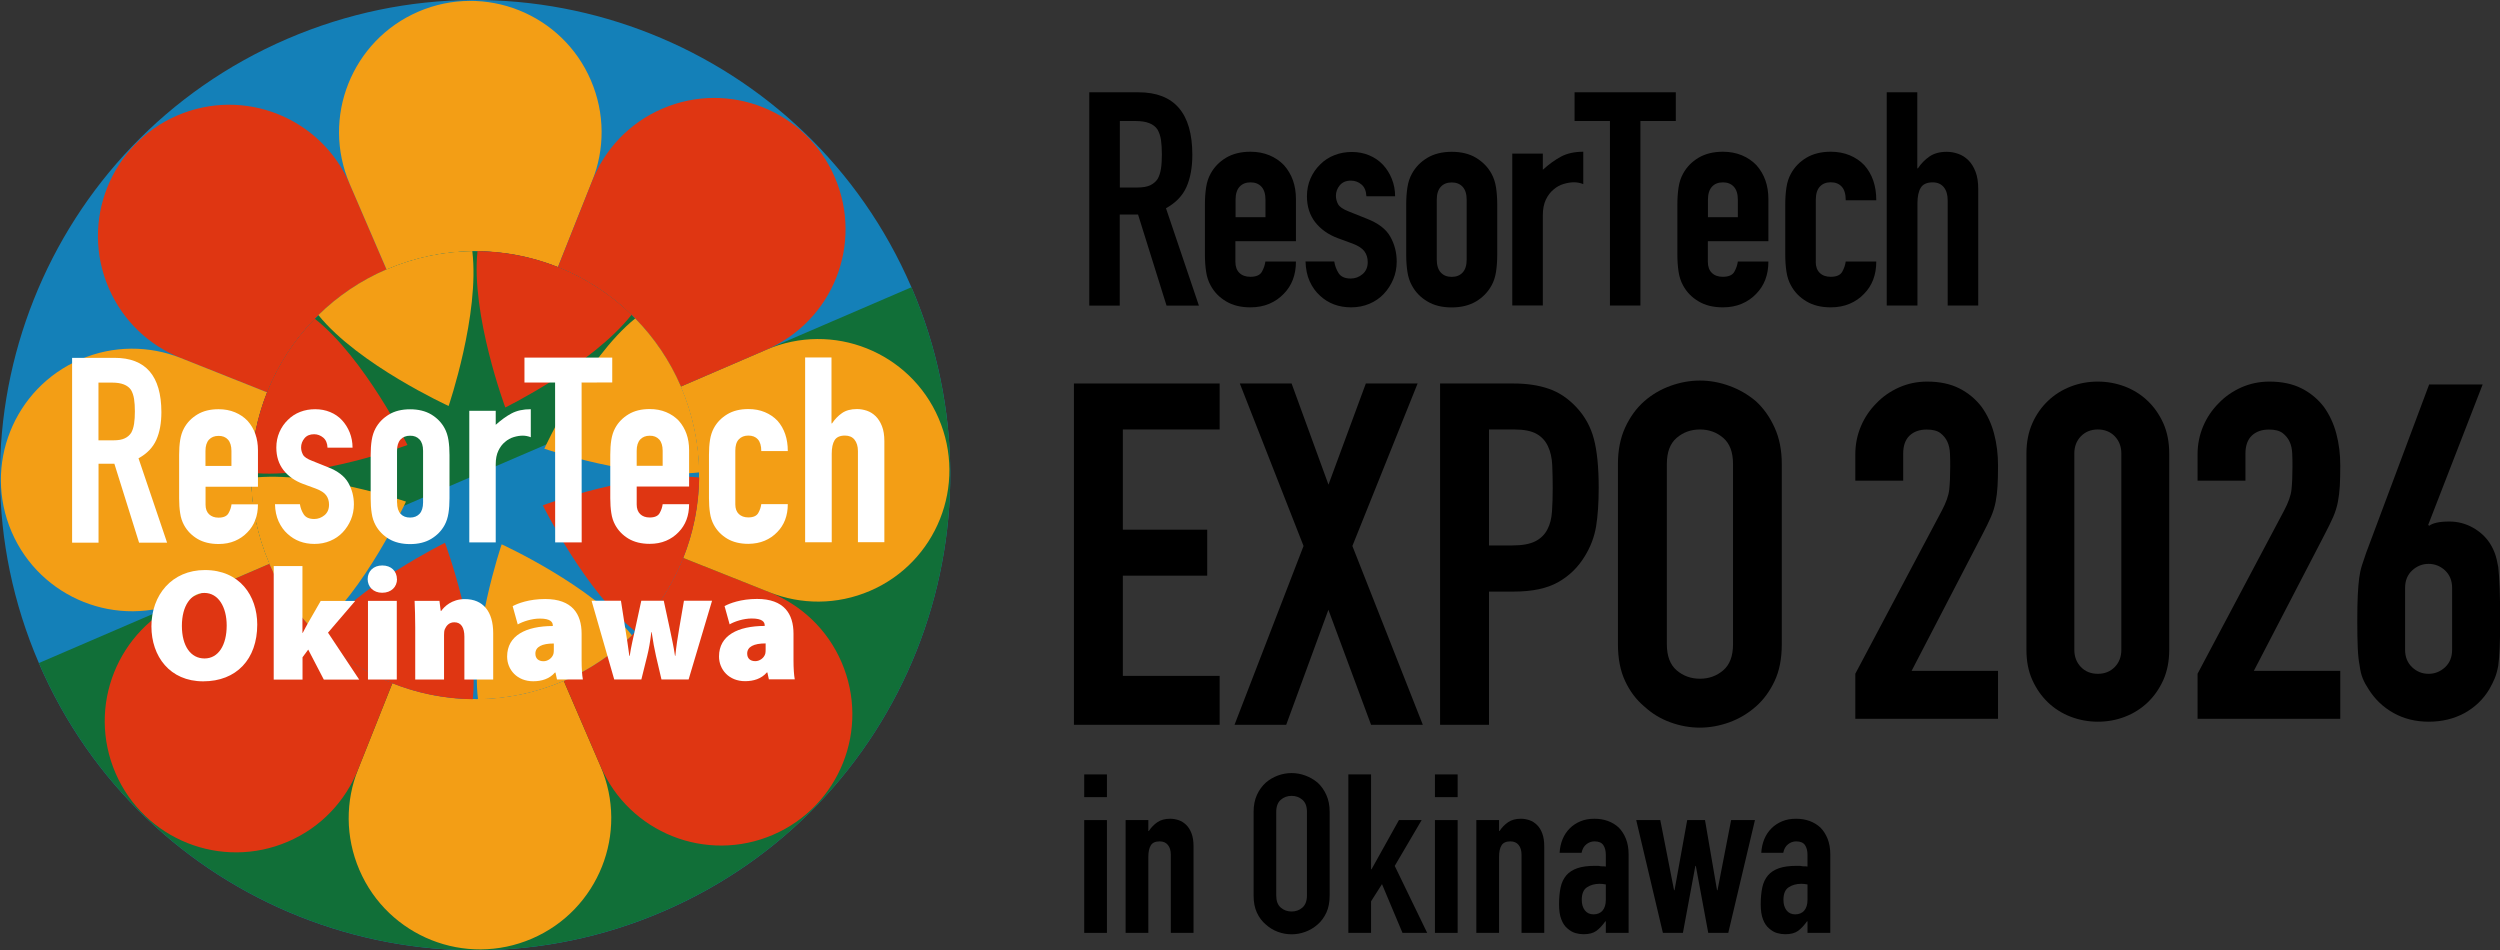 <?xml version="1.0" encoding="UTF-8"?>
<svg id="_レイヤー_2" data-name="レイヤー 2" xmlns="http://www.w3.org/2000/svg" viewBox="0 0 315.85 120.06">
  <rect x="0" y="0" width="315.85" height="120.06" fill="#333333" stroke="none"/>
  <defs>
    <style>
      .cls-1 {
        fill: #1480b8;
      }

      .cls-2 {
        fill: #fff;
      }

      .cls-3 {
        fill: #df3612;
      }

      .cls-4 {
        fill: #116f38;
      }

      .cls-5 {
        fill: #127c3b;
      }

      .cls-6 {
        fill: #f39e15;
      }
    </style>
  </defs>
  <g id="_レイヤー_1-2" data-name="レイヤー 1">
    <g>
      <g>
        <g>
          <path class="cls-1" d="M115.15,36.29C102.03,5.85,66.73-8.2,36.29,4.91,5.85,18.02-8.2,53.33,4.91,83.77c13.11,30.44,48.42,44.49,78.86,31.38,30.44-13.11,44.49-48.42,31.38-78.86"/>
          <path class="cls-4" d="M115.15,36.29c13.11,30.44-.93,65.75-31.38,78.86-30.44,13.11-65.75-.94-78.86-31.38"/>
        </g>
        <g>
          <g>
            <path class="cls-5" d="M86,48.84c-6.18-14.34-22.82-20.96-37.16-14.78-14.34,6.18-20.96,22.82-14.78,37.16,6.18,14.34,22.82,20.96,37.16,14.79,14.34-6.18,20.96-22.82,14.78-37.16"/>
            <path class="cls-3" d="M60.03,60.03l-15.84-36.77c-1.81-4.21-5.16-7.28-9.1-8.85-3.94-1.57-8.49-1.63-12.69.18-4.21,1.81-7.28,5.16-8.85,9.1-1.57,3.94-1.63,8.48.18,12.69,1.81,4.21,5.16,7.28,9.1,8.85l37.2,14.8Z"/>
            <line class="cls-6" x1="60.03" y1="60.03" x2="22.83" y2="45.23"/>
            <path class="cls-6" d="M60.03,60.03l-15.84-36.77c-1.81-4.21-1.75-8.75-.18-12.69,1.57-3.94,4.64-7.29,8.85-9.1,4.21-1.81,8.75-1.75,12.69-.18,3.94,1.57,7.29,4.64,9.1,8.85,1.81,4.21,1.75,8.75.18,12.69l-14.8,37.2Z"/>
            <path class="cls-6" d="M60.03,60.03l15.84,36.77c1.81,4.21,1.75,8.75.18,12.69-1.57,3.94-4.64,7.29-8.85,9.1-4.21,1.81-8.75,1.75-12.69.18-3.94-1.57-7.29-4.64-9.1-8.85-1.81-4.21-1.75-8.75-.18-12.69l14.8-37.2Z"/>
            <path class="cls-3" d="M60.03,60.03l15.84,36.77c1.81,4.21,5.16,7.28,9.1,8.85,3.94,1.57,8.49,1.63,12.69-.18,4.21-1.81,7.28-5.16,8.85-9.1,1.57-3.94,1.63-8.48-.18-12.69-1.81-4.21-5.16-7.28-9.1-8.85l-37.2-14.8Z"/>
            <line class="cls-6" x1="60.03" y1="60.03" x2="97.23" y2="74.83"/>
            <path class="cls-3" d="M60.03,60.03l-36.77,15.84c-4.21,1.81-7.28,5.16-8.85,9.1-1.57,3.94-1.63,8.49.18,12.69,1.81,4.21,5.16,7.28,9.1,8.85,3.94,1.57,8.49,1.63,12.69-.18,4.21-1.81,7.28-5.16,8.85-9.1l14.8-37.2Z"/>
            <path class="cls-6" d="M60.03,60.03l-36.77,15.84c-4.21,1.81-8.75,1.75-12.69.18-3.94-1.57-7.29-4.64-9.1-8.85-1.81-4.21-1.75-8.75-.18-12.69,1.57-3.94,4.64-7.29,8.85-9.1,4.2-1.81,8.75-1.75,12.69-.18l37.2,14.8Z"/>
            <line class="cls-6" x1="60.03" y1="60.03" x2="22.83" y2="45.23"/>
            <path class="cls-6" d="M60.03,60.03l36.77-15.84c4.21-1.81,8.75-1.75,12.69-.18,3.94,1.57,7.29,4.64,9.1,8.85,1.81,4.21,1.75,8.75.18,12.69-1.57,3.94-4.64,7.29-8.85,9.1-4.21,1.81-8.75,1.75-12.69.18l-37.2-14.8Z"/>
            <line class="cls-6" x1="60.03" y1="60.03" x2="97.23" y2="74.83"/>
            <path class="cls-3" d="M60.03,60.03l36.77-15.84c4.21-1.81,7.28-5.16,8.85-9.1,1.57-3.94,1.63-8.48-.18-12.69-1.81-4.21-5.16-7.28-9.1-8.85-3.94-1.57-8.48-1.63-12.69.18-4.21,1.81-7.28,5.16-8.85,9.1l-14.8,37.2Z"/>
            <path class="cls-1" d="M86,48.84c-6.18-14.34-22.82-20.96-37.16-14.78-14.34,6.18-20.96,22.82-14.78,37.16,6.18,14.34,22.82,20.96,37.16,14.79,14.34-6.18,20.96-22.82,14.78-37.16"/>
          </g>
          <path class="cls-1" d="M86,48.84c-6.18-14.34-22.82-20.96-37.16-14.78-14.34,6.18-20.96,22.82-14.78,37.16,6.18,14.34,22.82,20.96,37.16,14.79,14.34-6.18,20.96-22.82,14.78-37.16"/>
          <path class="cls-4" d="M34.06,71.22c-6.18-14.34.44-30.98,14.78-37.16,14.34-6.18,30.98.44,37.16,14.78l-51.95,22.38Z"/>
          <g>
            <path class="cls-6" d="M59.67,31.72c-3.63.04-7.3.79-10.84,2.31-3.3,1.42-6.18,3.4-8.61,5.77,5.06,6.28,16.46,11.49,16.46,11.49,0,0,3.95-11.59,2.99-19.57"/>
            <path class="cls-6" d="M60.39,88.34c3.63-.04,7.3-.79,10.84-2.31,3.3-1.42,6.18-3.4,8.61-5.77-5.06-6.28-16.46-11.49-16.46-11.49,0,0-3.94,11.59-2.99,19.57"/>
            <path class="cls-3" d="M39.76,40.26c-5.08,5.21-7.96,12.21-8.04,19.47,8.02.86,19.76-3.51,19.76-3.51,0,0-5.4-10.98-11.72-15.96"/>
            <path class="cls-3" d="M80.3,79.8c5.08-5.21,7.96-12.21,8.04-19.47-8.02-.86-19.76,3.51-19.76,3.51,0,0,5.4,10.98,11.72,15.96"/>
            <path class="cls-6" d="M31.72,60.39c.04,3.63.79,7.3,2.31,10.84,1.42,3.3,3.4,6.18,5.77,8.6,6.28-5.06,11.49-16.46,11.49-16.46,0,0-11.59-3.94-19.57-2.99"/>
            <path class="cls-6" d="M88.34,59.67c-.04-3.63-.79-7.3-2.31-10.84-1.42-3.3-3.4-6.18-5.77-8.6-6.28,5.06-11.49,16.46-11.49,16.46,0,0,11.59,3.94,19.57,2.99"/>
            <path class="cls-3" d="M40.26,80.3c5.21,5.08,12.21,7.96,19.47,8.04.86-8.02-3.51-19.76-3.51-19.76,0,0-10.98,5.4-15.96,11.72"/>
            <path class="cls-3" d="M79.8,39.76c-5.21-5.08-12.21-7.96-19.47-8.04-.86,8.02,3.51,19.76,3.51,19.76,0,0,10.98-5.4,15.96-11.72"/>
          </g>
          <g>
            <g>
              <path class="cls-2" d="M9.11,68.56v-23.35s5.37,0,5.37,0c3.93,0,5.9,2.28,5.91,6.85,0,1.38-.21,2.55-.64,3.51-.43.96-1.17,1.74-2.25,2.33l3.61,10.66h-3.54s-3.12-9.97-3.12-9.97h-2s0,9.97,0,9.97h-3.35ZM12.44,48.35v7.28s1.91,0,1.91,0c.59,0,1.06-.08,1.41-.25.35-.16.62-.4.82-.71.17-.31.29-.68.36-1.13.07-.45.1-.97.1-1.56,0-.59-.03-1.11-.1-1.56-.07-.45-.2-.84-.39-1.16-.42-.61-1.2-.92-2.36-.92h-1.74Z"/>
              <path class="cls-2" d="M32.59,61.49h-6.62s0,2.27,0,2.27c0,.52.15.93.44,1.21.3.28.69.43,1.2.43.63,0,1.05-.19,1.26-.56.21-.37.33-.74.38-1.12h3.34c0,1.46-.45,2.64-1.34,3.54-.44.46-.96.82-1.57,1.08-.61.26-1.3.39-2.07.39-1.05,0-1.94-.22-2.67-.65-.73-.44-1.3-1.02-1.69-1.74-.24-.44-.41-.94-.49-1.51-.09-.57-.13-1.19-.13-1.87v-5.48c0-.68.04-1.3.13-1.87.09-.57.25-1.07.49-1.51.39-.72.96-1.3,1.69-1.74.73-.44,1.62-.66,2.67-.66.76,0,1.46.13,2.08.39.62.26,1.15.62,1.59,1.08.87.98,1.31,2.22,1.31,3.71v4.59ZM25.96,58.87h3.28s0-1.9,0-1.9c0-.63-.15-1.11-.44-1.43-.29-.32-.69-.48-1.2-.47-.5,0-.9.16-1.2.48-.29.32-.44.79-.44,1.43v1.9Z"/>
              <path class="cls-2" d="M41.38,56.57c-.02-.57-.2-.99-.54-1.28-.34-.28-.73-.43-1.16-.43-.52,0-.93.17-1.21.51-.28.34-.43.73-.43,1.16,0,.31.08.61.23.9.15.3.55.56,1.18.8l1.97.79c1.25.48,2.1,1.14,2.58,1.97.47.83.71,1.74.71,2.72,0,.7-.13,1.35-.38,1.95-.25.6-.6,1.13-1.03,1.59s-.96.82-1.57,1.08c-.61.26-1.28.39-2,.39-1.36,0-2.49-.43-3.41-1.28-.46-.41-.83-.93-1.12-1.56-.28-.62-.44-1.35-.46-2.18h3.15c.07.46.22.88.48,1.28.25.39.69.59,1.33.59.48,0,.91-.16,1.3-.48.38-.32.57-.76.57-1.33,0-.46-.12-.85-.36-1.18-.24-.33-.68-.61-1.31-.85l-1.61-.59c-1.05-.39-1.88-.98-2.48-1.75-.6-.78-.9-1.72-.9-2.84,0-.7.13-1.35.39-1.95.26-.6.62-1.12,1.08-1.56.44-.44.95-.77,1.54-1,.59-.23,1.22-.34,1.9-.34.68,0,1.31.12,1.89.36.58.24,1.08.58,1.49,1.02.41.44.74.96.98,1.56.24.6.36,1.24.36,1.92h-3.15Z"/>
              <path class="cls-2" d="M46.83,57.49c0-.68.04-1.3.13-1.87.09-.57.25-1.07.49-1.51.39-.72.96-1.3,1.69-1.74s1.62-.66,2.67-.66c1.05,0,1.94.22,2.67.65.73.44,1.3,1.02,1.69,1.74.24.44.4.94.49,1.51.09.57.13,1.19.13,1.87v5.48c0,.68-.04,1.3-.13,1.87-.09.57-.25,1.07-.49,1.51-.39.72-.96,1.3-1.69,1.74-.73.44-1.62.66-2.67.66-1.05,0-1.94-.22-2.67-.65-.73-.44-1.3-1.02-1.69-1.74-.24-.44-.41-.94-.49-1.51-.09-.57-.13-1.19-.13-1.87v-5.48ZM50.17,63.49c0,.63.15,1.11.44,1.43.3.32.69.47,1.2.47s.9-.16,1.2-.48c.29-.32.44-.79.44-1.43v-6.53c0-.63-.15-1.11-.45-1.43-.3-.32-.69-.48-1.2-.47-.5,0-.9.16-1.2.48-.29.32-.44.79-.44,1.43v6.53Z"/>
              <path class="cls-2" d="M59.29,68.53v-16.63s3.34,0,3.34,0v1.77c.68-.61,1.34-1.09,2-1.44.66-.35,1.46-.53,2.43-.53v3.54c-.33-.13-.67-.2-1.02-.2-.35,0-.73.06-1.13.18-.4.12-.77.32-1.1.61-.35.28-.63.66-.85,1.12-.22.46-.33,1.03-.33,1.71v9.87s-3.34,0-3.34,0Z"/>
              <polygon class="cls-2" points="70.14 68.53 70.13 48.33 66.26 48.33 66.26 45.18 77.35 45.18 77.35 48.32 73.48 48.33 73.49 68.53 70.14 68.53"/>
              <path class="cls-2" d="M87.06,61.47h-6.62s0,2.27,0,2.27c0,.52.15.93.44,1.21.29.28.69.43,1.2.43.63,0,1.06-.19,1.26-.56.21-.37.33-.74.38-1.12h3.34c0,1.46-.45,2.64-1.34,3.54-.44.46-.96.82-1.57,1.08-.61.26-1.3.39-2.07.39-1.05,0-1.94-.22-2.67-.65-.73-.44-1.3-1.02-1.69-1.74-.24-.44-.41-.94-.49-1.51-.09-.57-.13-1.19-.13-1.87v-5.48c0-.68.04-1.3.13-1.87.09-.57.25-1.07.49-1.51.39-.72.96-1.3,1.69-1.74.73-.44,1.62-.66,2.67-.66.76,0,1.46.13,2.08.39.62.26,1.15.62,1.59,1.08.87.98,1.31,2.22,1.31,3.71v4.59ZM80.44,58.85h3.28s0-1.9,0-1.9c0-.63-.15-1.11-.44-1.43-.3-.32-.69-.48-1.2-.47-.5,0-.9.16-1.2.48-.29.32-.44.79-.44,1.43v1.9Z"/>
              <path class="cls-2" d="M92.9,63.73c0,.52.15.93.44,1.21.3.28.69.43,1.2.43.63,0,1.05-.19,1.26-.56.21-.37.33-.74.38-1.12h3.35c0,1.46-.45,2.64-1.34,3.54-.44.46-.96.82-1.57,1.08-.61.26-1.3.39-2.07.4-1.05,0-1.94-.22-2.67-.65-.73-.44-1.3-1.02-1.69-1.74-.24-.44-.41-.94-.49-1.51-.09-.57-.13-1.19-.13-1.87v-5.48c0-.68.04-1.3.13-1.87.09-.57.25-1.07.49-1.51.39-.72.96-1.3,1.69-1.74.73-.44,1.62-.66,2.67-.66.76,0,1.46.13,2.08.39.62.26,1.15.62,1.59,1.08.87.98,1.31,2.26,1.31,3.84h-3.35c0-.68-.15-1.17-.44-1.49-.29-.32-.69-.47-1.2-.47-.5,0-.9.16-1.2.48-.3.32-.44.79-.44,1.43v6.79Z"/>
              <path class="cls-2" d="M101.72,68.51v-23.35s3.33,0,3.33,0v8.33s.07,0,.07,0c.35-.52.77-.96,1.26-1.3.49-.34,1.12-.51,1.89-.51.41,0,.83.07,1.25.21.42.14.79.38,1.12.7.33.33.59.75.79,1.26.2.51.3,1.14.3,1.89v12.76s-3.34,0-3.34,0v-11.51c0-.61-.15-1.09-.43-1.44-.28-.35-.69-.52-1.21-.52-.63,0-1.07.2-1.31.59-.24.39-.36.96-.36,1.71v11.18s-3.34,0-3.34,0Z"/>
            </g>
            <g>
              <path class="cls-2" d="M32.5,78.91c0,4.38-2.63,7.17-6.83,7.17-4.22,0-6.54-3.16-6.54-6.95,0-3.96,2.59-7.11,6.76-7.11,4.38,0,6.61,3.24,6.61,6.89M22.98,79.07c0,2.56,1.12,4.12,2.86,4.12,1.77,0,2.8-1.71,2.8-4.16,0-2.34-1.05-4.12-2.82-4.12-1.72,0-2.84,1.65-2.84,4.16"/>
              <path class="cls-2" d="M38.21,79.96h.04c.23-.45.43-.84.65-1.22l1.62-2.82h4.36s-3.44,4.01-3.44,4.01l3.94,5.93h-4.47s-1.97-3.79-1.97-3.79l-.72.97v2.82s-3.64,0-3.64,0v-14.34s3.63,0,3.63,0v8.45Z"/>
              <path class="cls-2" d="M46.49,85.85v-9.94s3.64,0,3.64,0v9.94s-3.64,0-3.64,0ZM50.16,73.17c0,.97-.72,1.72-1.88,1.72-1.12,0-1.83-.76-1.83-1.72,0-.99.72-1.73,1.85-1.73,1.14,0,1.84.73,1.85,1.73"/>
              <path class="cls-2" d="M52.46,79.29c0-1.32-.04-2.46-.08-3.38h3.14s.16,1.27.16,1.27h.07c.36-.52,1.31-1.49,2.98-1.49,2.31,0,3.58,1.58,3.58,4.3v5.86s-3.64,0-3.64,0v-5.41c0-1.14-.4-1.82-1.27-1.82-.71,0-1.03.49-1.2.87-.08.18-.1.46-.1.73v5.63s-3.64,0-3.64,0v-6.55Z"/>
              <path class="cls-2" d="M70.37,85.84l-.19-.87h-.07c-.69.8-1.68,1.1-2.75,1.1-2.03,0-3.29-1.46-3.29-3.12,0-2.67,2.39-3.85,5.77-3.86v-.09c0-.41-.31-.85-1.63-.85-1.05,0-2.16.38-2.8.74l-.64-2.31c.64-.34,2.05-.9,4.11-.9,3.42,0,4.6,1.9,4.6,4.38v3.36c0,.99.06,1.91.16,2.42h-3.27ZM69.96,81.3c-1.49,0-2.32.42-2.32,1.28,0,.64.42.96,1.03.96.52,0,1.08-.37,1.25-.92.04-.15.05-.33.05-.51v-.81Z"/>
              <path class="cls-2" d="M78.45,75.9l.57,3.66c.16.99.34,2.12.49,3.3h.05c.17-1.18.46-2.34.66-3.27l.8-3.69h2.84s.76,3.53.76,3.53c.23,1.12.49,2.25.66,3.43h.04c.12-1.18.29-2.33.49-3.46l.6-3.5h3.55s-2.96,9.94-2.96,9.94h-3.43s-.69-2.95-.69-2.95c-.21-.92-.36-1.76-.55-3.03h-.04c-.15,1.27-.31,2.15-.52,3l-.74,2.98h-3.43s-2.86-9.94-2.86-9.94h3.71Z"/>
              <path class="cls-2" d="M97.14,85.83l-.19-.87h-.07c-.69.8-1.68,1.1-2.75,1.1-2.03,0-3.29-1.46-3.29-3.12,0-2.67,2.39-3.85,5.77-3.86v-.09c0-.41-.31-.85-1.63-.85-1.05,0-2.16.37-2.8.74l-.64-2.31c.64-.34,2.05-.9,4.11-.9,3.42,0,4.6,1.9,4.6,4.38v3.36c0,.99.06,1.91.16,2.42h-3.27ZM96.72,81.29c-1.48,0-2.32.42-2.32,1.28,0,.64.41.96,1.03.96.52,0,1.08-.37,1.25-.92.04-.15.05-.33.05-.51v-.81Z"/>
            </g>
          </g>
        </g>
      </g>
      <g>
        <g>
          <path d="M137.62,38.6V11.66h6.21c4.54,0,6.81,2.64,6.81,7.91,0,1.59-.25,2.94-.74,4.05-.49,1.11-1.36,2.01-2.59,2.69l4.16,12.3h-4.09l-3.6-11.51h-2.31v11.51h-3.86ZM141.48,15.29v8.4h2.2c.68,0,1.22-.09,1.63-.28.4-.19.72-.46.95-.81.2-.35.34-.79.42-1.31.08-.52.11-1.12.11-1.8s-.04-1.28-.11-1.8c-.08-.52-.23-.96-.45-1.34-.48-.71-1.39-1.06-2.73-1.06h-2.01Z"/>
          <path d="M163.73,30.47h-7.65v2.61c0,.61.17,1.07.51,1.4.34.33.8.49,1.38.49.73,0,1.22-.21,1.46-.64.24-.43.38-.86.44-1.29h3.86c0,1.69-.52,3.05-1.55,4.09-.51.53-1.11.95-1.82,1.25-.71.3-1.5.45-2.38.45-1.21,0-2.24-.25-3.08-.76-.85-.5-1.5-1.17-1.95-2.01-.28-.5-.47-1.08-.57-1.74-.1-.66-.15-1.38-.15-2.16v-6.32c0-.78.05-1.5.15-2.16.1-.66.29-1.24.57-1.74.45-.83,1.1-1.5,1.95-2.01.84-.5,1.87-.76,3.08-.76.88,0,1.68.15,2.4.45s1.33.72,1.84,1.25c1.01,1.14,1.51,2.56,1.51,4.28v5.3ZM156.09,27.44h3.79v-2.2c0-.73-.17-1.28-.51-1.65-.34-.37-.8-.55-1.38-.55s-1.04.18-1.38.55c-.34.37-.51.92-.51,1.65v2.2Z"/>
          <path d="M172.63,24.79c-.03-.66-.23-1.15-.62-1.48-.39-.33-.84-.49-1.34-.49-.61,0-1.07.2-1.4.59-.33.39-.49.84-.49,1.34,0,.35.09.7.27,1.04.18.34.63.65,1.36.93l2.27.91c1.44.56,2.43,1.31,2.97,2.27.54.96.81,2.01.81,3.14,0,.81-.15,1.56-.44,2.25-.29.69-.69,1.31-1.19,1.84-.5.53-1.11.95-1.82,1.25-.71.3-1.48.45-2.31.45-1.56,0-2.88-.49-3.94-1.48-.53-.48-.96-1.08-1.29-1.8-.33-.72-.5-1.56-.53-2.52h3.63c.08.53.26,1.02.55,1.48.29.45.8.68,1.53.68.55,0,1.05-.18,1.49-.55.44-.37.66-.88.66-1.53,0-.53-.14-.98-.42-1.36-.28-.38-.78-.71-1.51-.98l-1.85-.68c-1.21-.45-2.16-1.13-2.86-2.02-.69-.9-1.04-1.99-1.04-3.27,0-.81.15-1.56.45-2.25.3-.69.72-1.29,1.25-1.8.5-.5,1.1-.89,1.78-1.15.68-.27,1.41-.4,2.2-.4s1.51.14,2.18.42c.67.28,1.24.67,1.72,1.17.48.51.86,1.1,1.14,1.8.28.69.42,1.43.42,2.21h-3.63Z"/>
          <path d="M177.66,25.85c0-.78.05-1.5.15-2.16.1-.66.29-1.24.57-1.74.45-.83,1.1-1.5,1.95-2.01.84-.5,1.87-.76,3.08-.76s2.24.25,3.08.76c.84.51,1.49,1.17,1.95,2.01.28.51.47,1.09.57,1.74.1.66.15,1.38.15,2.16v6.32c0,.78-.05,1.5-.15,2.16-.1.66-.29,1.24-.57,1.74-.46.83-1.1,1.5-1.95,2.01-.85.5-1.87.76-3.08.76s-2.24-.25-3.08-.76c-.85-.5-1.5-1.17-1.95-2.01-.28-.5-.47-1.08-.57-1.74-.1-.66-.15-1.38-.15-2.16v-6.32ZM181.52,32.78c0,.73.17,1.28.51,1.65.34.37.8.55,1.38.55s1.04-.18,1.38-.55c.34-.37.51-.91.51-1.65v-7.53c0-.73-.17-1.28-.51-1.65-.34-.37-.8-.55-1.38-.55s-1.04.18-1.38.55c-.34.37-.51.92-.51,1.65v7.53Z"/>
          <path d="M191.06,38.6v-19.19h3.86v2.04c.78-.71,1.55-1.26,2.31-1.67.76-.4,1.69-.61,2.8-.61v4.09c-.38-.15-.77-.23-1.17-.23s-.84.07-1.31.21-.89.37-1.27.7c-.4.33-.73.76-.98,1.29s-.38,1.19-.38,1.97v11.39h-3.86Z"/>
          <path d="M203.4,38.6V15.29h-4.47v-3.63h12.79v3.63h-4.47v23.31h-3.86Z"/>
          <path d="M223.42,30.47h-7.65v2.61c0,.61.17,1.07.51,1.4.34.33.8.49,1.38.49.73,0,1.22-.21,1.46-.64.24-.43.38-.86.44-1.29h3.86c0,1.69-.52,3.05-1.55,4.09-.5.53-1.11.95-1.82,1.25-.71.3-1.5.45-2.38.45-1.21,0-2.24-.25-3.08-.76-.85-.5-1.5-1.17-1.95-2.01-.28-.5-.47-1.08-.57-1.74-.1-.66-.15-1.38-.15-2.16v-6.32c0-.78.05-1.5.15-2.16.1-.66.29-1.24.57-1.74.45-.83,1.1-1.5,1.95-2.01.85-.5,1.87-.76,3.08-.76.88,0,1.68.15,2.4.45s1.33.72,1.84,1.25c1.01,1.14,1.51,2.56,1.51,4.28v5.3ZM215.77,27.44h3.79v-2.2c0-.73-.17-1.28-.51-1.65-.34-.37-.8-.55-1.38-.55s-1.04.18-1.38.55c-.34.37-.51.92-.51,1.65v2.2Z"/>
          <path d="M229.4,33.08c0,.61.17,1.07.51,1.4.34.33.8.49,1.38.49.73,0,1.22-.21,1.46-.64.24-.43.38-.86.44-1.29h3.86c0,1.69-.52,3.05-1.55,4.09-.5.53-1.11.95-1.82,1.25-.71.3-1.5.45-2.38.45-1.21,0-2.24-.25-3.08-.76-.85-.5-1.5-1.17-1.95-2.01-.28-.5-.47-1.08-.57-1.74-.1-.66-.15-1.38-.15-2.16v-6.32c0-.78.05-1.5.15-2.16.1-.66.29-1.24.57-1.74.45-.83,1.1-1.5,1.95-2.01.84-.5,1.87-.76,3.08-.76.88,0,1.68.15,2.4.45.72.3,1.33.72,1.84,1.25,1.01,1.14,1.51,2.61,1.51,4.43h-3.86c0-.78-.17-1.36-.51-1.72-.34-.37-.8-.55-1.38-.55s-1.04.18-1.38.55c-.34.37-.51.92-.51,1.65v7.83Z"/>
          <path d="M238.37,38.6V11.66h3.86v9.61h.08c.4-.61.89-1.1,1.46-1.5.57-.39,1.29-.59,2.18-.59.48,0,.96.08,1.44.25.48.16.91.44,1.29.81.38.38.68.86.91,1.46.23.59.34,1.32.34,2.18v14.72h-3.86v-13.28c0-.71-.16-1.26-.49-1.67-.33-.4-.79-.61-1.4-.61-.73,0-1.24.23-1.51.68-.28.45-.42,1.11-.42,1.97v12.91h-3.86Z"/>
          <path d="M135.68,91.57v-43.12h18.41v5.81h-12.23v12.66h10.66v5.81h-10.66v12.66h12.23v6.18h-18.41Z"/>
          <path d="M155.97,91.57l8.72-22.59-8.05-20.53h6.54l4.66,12.78,4.72-12.78h6.54l-8.24,20.53,8.9,22.59h-6.54l-5.39-14.53-5.33,14.53h-6.54Z"/>
          <path d="M181.94,91.57v-43.12h9.26c1.7,0,3.19.22,4.48.67,1.29.44,2.46,1.23,3.51,2.36,1.05,1.13,1.78,2.45,2.18,3.97.4,1.51.61,3.56.61,6.15,0,1.94-.11,3.57-.33,4.91-.22,1.33-.7,2.58-1.42,3.75-.85,1.41-1.98,2.51-3.39,3.3-1.41.79-3.27,1.18-5.57,1.18h-3.15v16.83h-6.18ZM188.12,54.26v14.65h2.97c1.25,0,2.22-.18,2.91-.54.69-.36,1.19-.87,1.51-1.51.32-.61.51-1.35.57-2.24.06-.89.09-1.88.09-2.97,0-1.01-.02-1.97-.06-2.88-.04-.91-.22-1.71-.54-2.39-.32-.69-.81-1.21-1.45-1.57-.65-.36-1.58-.55-2.79-.55h-3.21Z"/>
          <path d="M204.41,58.62c0-1.74.3-3.27.91-4.6.61-1.33,1.41-2.44,2.42-3.33.97-.85,2.07-1.49,3.3-1.94,1.23-.44,2.47-.67,3.72-.67s2.49.22,3.72.67c1.23.44,2.35,1.09,3.36,1.94.97.89,1.76,2,2.36,3.33.61,1.33.91,2.87.91,4.6v22.77c0,1.82-.3,3.37-.91,4.66-.61,1.29-1.39,2.36-2.36,3.21-1.01.89-2.13,1.55-3.36,2-1.23.44-2.47.67-3.72.67s-2.49-.22-3.72-.67c-1.23-.44-2.33-1.11-3.3-2-1.01-.85-1.82-1.92-2.42-3.21-.61-1.29-.91-2.85-.91-4.66v-22.77ZM210.59,81.39c0,1.49.41,2.59,1.24,3.3.83.71,1.81,1.06,2.94,1.06s2.11-.35,2.94-1.06c.83-.71,1.24-1.81,1.24-3.3v-22.77c0-1.49-.41-2.59-1.24-3.3-.83-.71-1.81-1.06-2.94-1.06s-2.11.35-2.94,1.06c-.83.71-1.24,1.81-1.24,3.3v22.77Z"/>
          <path d="M136.98,100.71v-2.87h2.87v2.87h-2.87ZM136.98,117.86v-14.25h2.87v14.25h-2.87Z"/>
          <path d="M142.21,117.86v-14.25h2.87v1.38h.06c.3-.45.66-.82,1.08-1.11.42-.29.96-.44,1.62-.44.36,0,.71.06,1.07.18.36.12.67.32.96.6.28.28.51.64.67,1.08.17.44.25.98.25,1.62v10.94h-2.87v-9.87c0-.52-.12-.94-.37-1.24-.24-.3-.59-.45-1.04-.45-.54,0-.92.17-1.12.51-.21.34-.31.82-.31,1.46v9.59h-2.87Z"/>
          <path d="M158.38,102.57c0-.81.14-1.52.42-2.14s.66-1.13,1.12-1.55c.45-.39.96-.69,1.53-.9.57-.21,1.15-.31,1.73-.31s1.16.1,1.73.31c.57.21,1.09.51,1.56.9.45.41.82.93,1.1,1.55.28.62.42,1.33.42,2.14v10.57c0,.84-.14,1.57-.42,2.17-.28.6-.65,1.1-1.1,1.49-.47.41-.99.72-1.56.93-.57.21-1.15.31-1.73.31s-1.16-.1-1.73-.31c-.57-.21-1.08-.52-1.53-.93-.47-.39-.84-.89-1.12-1.49-.28-.6-.42-1.32-.42-2.17v-10.57ZM161.24,113.14c0,.69.19,1.2.58,1.53.38.33.84.49,1.36.49s.98-.16,1.36-.49.58-.84.58-1.53v-10.57c0-.69-.19-1.2-.58-1.53-.38-.33-.84-.49-1.36-.49s-.98.16-1.36.49c-.38.33-.58.84-.58,1.53v10.57Z"/>
          <path d="M170.35,117.86v-20.02h2.87v11.98h.06l3.46-6.21h2.87l-3.4,5.79,4.1,8.46h-3.12l-2.59-6.16-1.38,2.17v3.99h-2.87Z"/>
          <path d="M181.29,100.71v-2.87h2.87v2.87h-2.87ZM181.29,117.86v-14.25h2.87v14.25h-2.87Z"/>
          <path d="M186.52,117.86v-14.25h2.87v1.38h.06c.3-.45.66-.82,1.08-1.11.42-.29.96-.44,1.62-.44.36,0,.71.06,1.07.18.36.12.67.32.96.6s.51.64.67,1.08c.17.44.25.98.25,1.62v10.94h-2.87v-9.87c0-.52-.12-.94-.37-1.24-.24-.3-.59-.45-1.04-.45-.54,0-.92.17-1.12.51-.21.34-.31.82-.31,1.46v9.59h-2.87Z"/>
          <path d="M202.88,117.86v-1.46h-.06c-.38.52-.75.93-1.14,1.21s-.92.42-1.62.42c-.34,0-.68-.05-1.03-.15-.35-.1-.68-.3-1-.58-.32-.26-.58-.64-.77-1.14-.2-.5-.29-1.14-.29-1.93s.07-1.51.2-2.12c.13-.61.38-1.12.73-1.53.34-.39.8-.69,1.38-.89.58-.2,1.32-.3,2.22-.3h.31c.11,0,.21,0,.31.03s.21.03.34.03.27,0,.42.03v-1.49c0-.49-.1-.89-.31-1.21-.21-.32-.58-.48-1.12-.48-.38,0-.72.12-1.03.37-.31.24-.51.6-.6,1.07h-2.78c.08-1.27.51-2.31,1.29-3.09.37-.37.82-.67,1.35-.89.52-.22,1.11-.32,1.77-.32.6,0,1.16.09,1.69.28.52.19.98.47,1.38.84.37.38.67.84.9,1.41.22.56.34,1.22.34,1.97v9.92h-2.87ZM202.88,111.74c-.32-.06-.58-.08-.79-.08-.62,0-1.15.15-1.59.44-.44.29-.66.82-.66,1.59,0,.54.13.98.39,1.32s.63.51,1.1.51.87-.16,1.14-.48c.27-.32.41-.77.41-1.35v-1.94Z"/>
          <path d="M221.72,103.61l-3.37,14.25h-2.53l-1.57-8.46h-.06l-1.57,8.46h-2.53l-3.37-14.25h3.04l1.74,8.86h.06l1.6-8.86h2.25l1.52,8.86h.06l1.72-8.86h3.04Z"/>
          <path d="M228.36,117.86v-1.46h-.06c-.38.52-.75.93-1.14,1.21s-.92.42-1.62.42c-.34,0-.68-.05-1.03-.15-.35-.1-.68-.3-1-.58-.32-.26-.58-.64-.77-1.14-.2-.5-.29-1.14-.29-1.93s.07-1.51.2-2.12c.13-.61.38-1.12.73-1.53.34-.39.8-.69,1.38-.89.58-.2,1.32-.3,2.22-.3h.31c.11,0,.21,0,.31.03s.21.03.34.03.27,0,.42.03v-1.49c0-.49-.1-.89-.31-1.21-.21-.32-.58-.48-1.12-.48-.38,0-.72.12-1.03.37-.31.24-.51.6-.6,1.07h-2.78c.08-1.27.51-2.31,1.29-3.09.37-.37.82-.67,1.35-.89.52-.22,1.11-.32,1.77-.32.6,0,1.16.09,1.69.28.52.19.98.47,1.38.84.37.38.67.84.9,1.41.22.56.34,1.22.34,1.97v9.92h-2.87ZM228.36,111.74c-.32-.06-.58-.08-.79-.08-.62,0-1.15.15-1.59.44-.44.29-.66.82-.66,1.59,0,.54.13.98.39,1.32s.63.51,1.1.51.87-.16,1.14-.48c.27-.32.41-.77.41-1.35v-1.94Z"/>
        </g>
        <g>
          <path d="M234.4,90.82v-5.7l10.92-20.59c.55-1.03.87-1.93.95-2.7.08-.77.12-1.73.12-2.88,0-.51,0-1.06-.03-1.63-.02-.57-.13-1.08-.33-1.51-.2-.44-.5-.8-.89-1.1-.4-.3-.97-.44-1.72-.44-.91,0-1.63.26-2.17.77-.53.51-.8,1.27-.8,2.25v3.44h-6.05v-3.32c0-1.27.24-2.45.71-3.56.47-1.11,1.13-2.08,1.96-2.91.79-.83,1.74-1.49,2.85-1.99,1.11-.49,2.29-.74,3.56-.74,1.58,0,2.94.29,4.06.86,1.13.57,2.07,1.36,2.82,2.34.71.99,1.24,2.12,1.57,3.38.34,1.27.5,2.61.5,4.04,0,1.03-.02,1.89-.06,2.58-.04.69-.12,1.36-.24,1.99-.12.63-.32,1.27-.59,1.9-.28.63-.65,1.4-1.13,2.31l-8.9,17.15h10.92v6.05h-18.04Z"/>
          <path d="M256.02,57.29c0-1.42.25-2.69.74-3.8.49-1.11,1.16-2.06,1.99-2.85.83-.79,1.79-1.39,2.88-1.81,1.09-.42,2.23-.62,3.41-.62s2.32.21,3.41.62c1.09.42,2.05,1.02,2.88,1.81.83.79,1.49,1.74,1.99,2.85.49,1.11.74,2.37.74,3.8v24.81c0,1.42-.25,2.69-.74,3.8-.5,1.11-1.16,2.06-1.99,2.85-.83.79-1.79,1.39-2.88,1.81-1.09.42-2.23.62-3.41.62s-2.32-.21-3.41-.62c-1.09-.42-2.05-1.02-2.88-1.81-.83-.79-1.49-1.74-1.99-2.85-.5-1.11-.74-2.37-.74-3.8v-24.81ZM262.07,82.1c0,.87.28,1.59.83,2.17.55.57,1.27.86,2.14.86s1.58-.29,2.14-.86c.55-.57.83-1.29.83-2.17v-24.81c0-.87-.28-1.59-.83-2.17-.55-.57-1.27-.86-2.14-.86s-1.58.29-2.14.86c-.55.57-.83,1.3-.83,2.17v24.81Z"/>
          <path d="M277.64,90.82v-5.7l10.92-20.59c.55-1.03.87-1.93.95-2.7.08-.77.12-1.73.12-2.88,0-.51,0-1.06-.03-1.63-.02-.57-.13-1.08-.33-1.51-.2-.44-.5-.8-.89-1.1-.4-.3-.97-.44-1.72-.44-.91,0-1.63.26-2.17.77-.53.51-.8,1.27-.8,2.25v3.44h-6.05v-3.32c0-1.27.24-2.45.71-3.56.47-1.11,1.13-2.08,1.96-2.91.79-.83,1.74-1.49,2.85-1.99,1.11-.49,2.29-.74,3.56-.74,1.58,0,2.94.29,4.06.86,1.13.57,2.07,1.36,2.82,2.34.71.99,1.24,2.12,1.57,3.38.34,1.27.5,2.61.5,4.04,0,1.03-.02,1.89-.06,2.58-.04.69-.12,1.36-.24,1.99-.12.63-.32,1.27-.59,1.9-.28.63-.65,1.4-1.13,2.31l-8.9,17.15h10.92v6.05h-18.04Z"/>
          <path d="M313.66,48.57l-6.88,17.74.12.12c.2-.16.5-.29.92-.39.42-.1.96-.15,1.63-.15,1.07,0,2.06.26,2.97.77.91.51,1.62,1.17,2.14,1.96.28.44.49.87.65,1.31.16.44.3,1.01.42,1.72.08.71.14,1.61.18,2.7.04,1.09.06,2.46.06,4.12,0,1.39-.02,2.52-.06,3.41-.04.89-.1,1.63-.18,2.23-.12.63-.27,1.17-.45,1.6-.18.44-.41.89-.68,1.37-.79,1.31-1.85,2.31-3.17,3.03-1.33.71-2.82,1.07-4.48,1.07s-3.15-.37-4.45-1.1c-1.31-.73-2.35-1.73-3.15-3-.32-.48-.56-.93-.74-1.37-.18-.43-.31-.97-.39-1.6-.12-.59-.2-1.33-.24-2.23-.04-.89-.06-2.03-.06-3.41,0-1.31.02-2.38.06-3.23.04-.85.1-1.59.18-2.22.08-.59.2-1.14.36-1.63.16-.49.34-1.02.53-1.57l7.95-21.25h6.77ZM309.8,74.27c0-.91-.3-1.64-.89-2.2-.59-.55-1.29-.83-2.08-.83s-1.48.28-2.08.83c-.59.55-.89,1.29-.89,2.2v7.83c0,.91.3,1.64.89,2.2s1.29.83,2.08.83,1.48-.28,2.08-.83c.59-.55.89-1.29.89-2.2v-7.83Z"/>
        </g>
      </g>
    </g>
  </g>
</svg>